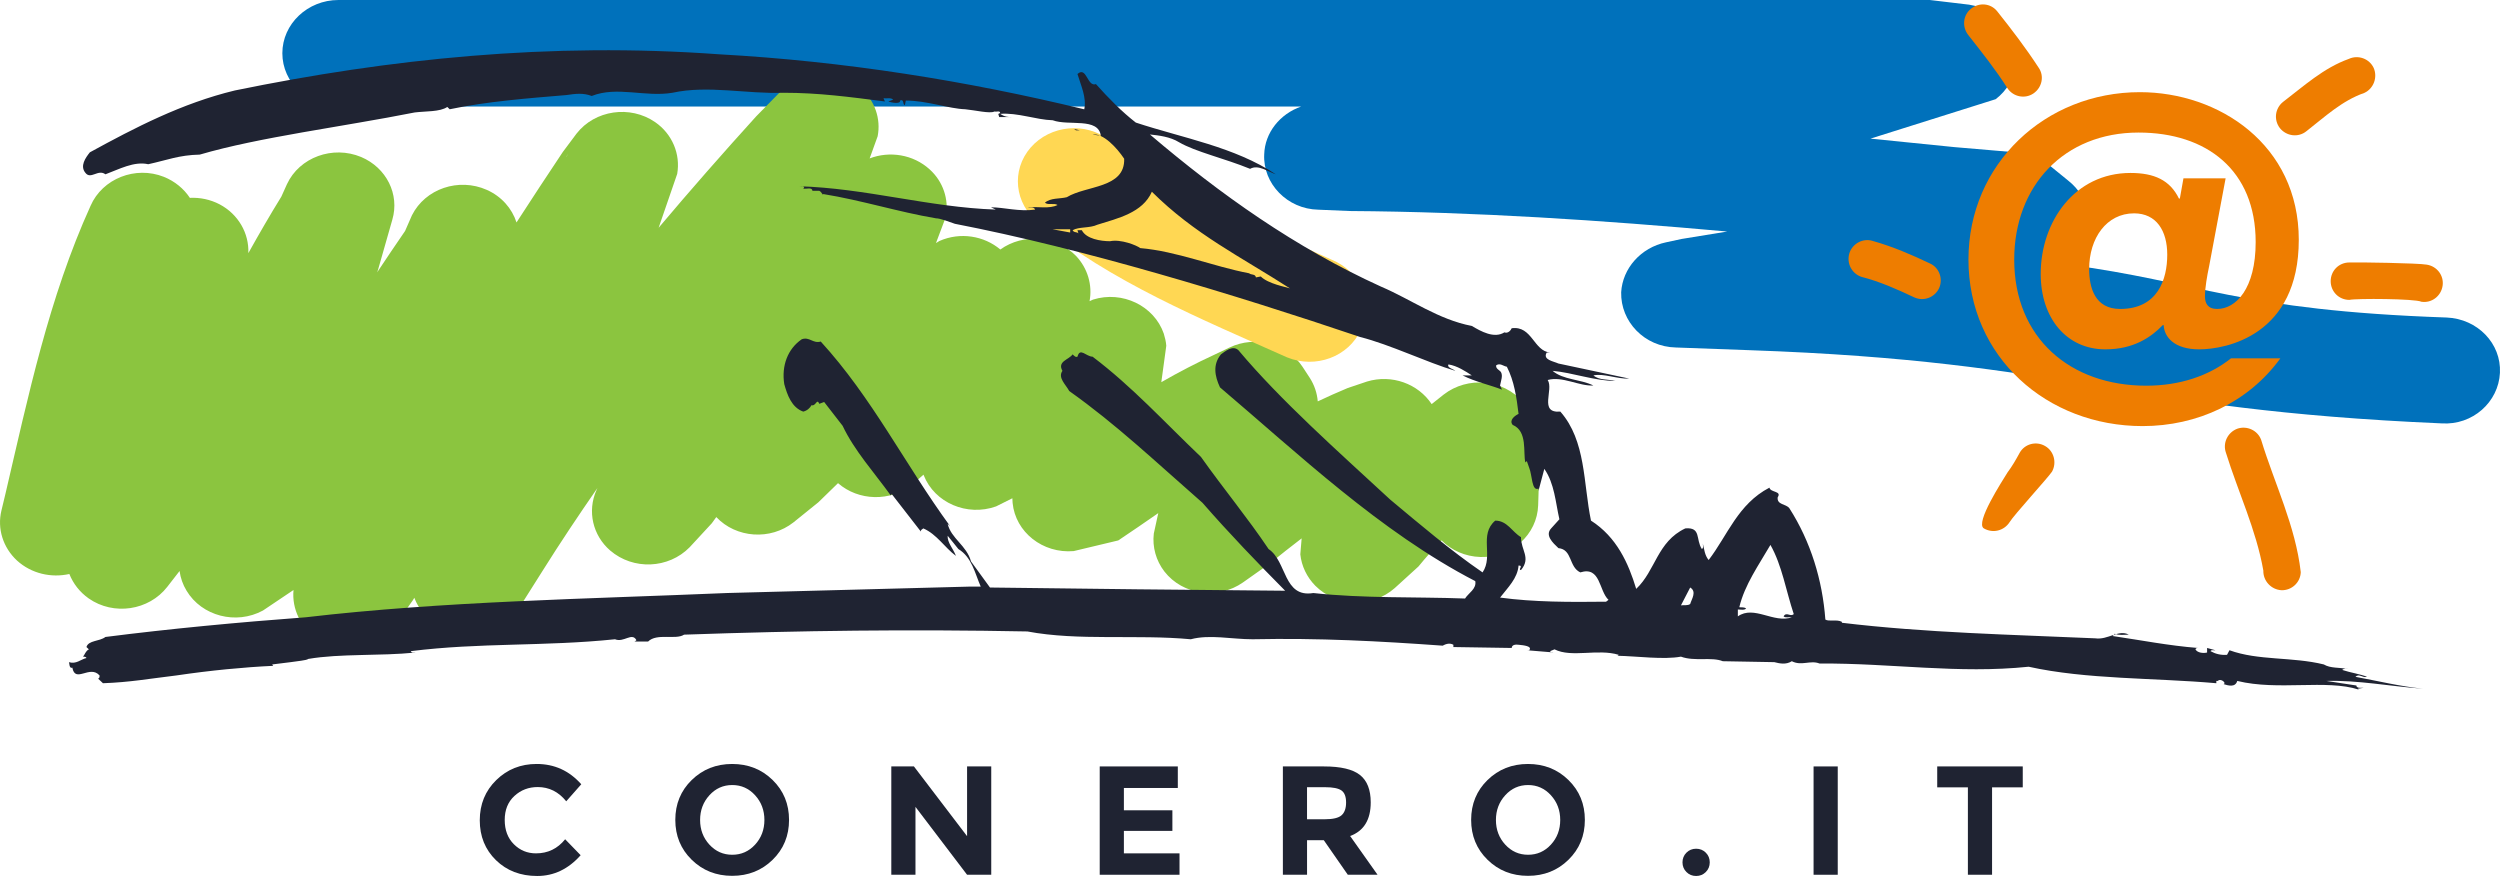 <?xml version="1.0" encoding="UTF-8" standalone="no"?>
<!-- Generator: Adobe Illustrator 16.0.0, SVG Export Plug-In . SVG Version: 6.00 Build 0)  -->

<svg
   xmlns:dc="http://purl.org/dc/elements/1.1/"
   xmlns:cc="http://creativecommons.org/ns#"
   xmlns:rdf="http://www.w3.org/1999/02/22-rdf-syntax-ns#"
   xmlns:svg="http://www.w3.org/2000/svg"
   xmlns="http://www.w3.org/2000/svg"
   xmlns:sodipodi="http://sodipodi.sourceforge.net/DTD/sodipodi-0.dtd"
   xmlns:inkscape="http://www.inkscape.org/namespaces/inkscape"
   version="1.1"
   id="Livello_1"
   x="0px"
   y="0px"
   width="225.875"
   height="79.145"
   viewBox="0 0 225.875 79.145"
   enable-background="new 0 0 960 560"
   xml:space="preserve"
   inkscape:version="0.91 r13725"
   sodipodi:docname="logo.svg"><defs
     id="defs57" /><sodipodi:namedview
     pagecolor="#ffffff"
     bordercolor="#666666"
     borderopacity="1"
     objecttolerance="10"
     gridtolerance="10"
     guidetolerance="10"
     inkscape:pageopacity="0"
     inkscape:pageshadow="2"
     inkscape:window-width="1883"
     inkscape:window-height="1056"
     id="namedview55"
     showgrid="false"
     fit-margin-top="0"
     fit-margin-left="0"
     fit-margin-right="0"
     fit-margin-bottom="0"
     inkscape:zoom="0.309375"
     inkscape:cx="112.99878"
     inkscape:cy="38.205"
     inkscape:window-x="37"
     inkscape:window-y="24"
     inkscape:window-maximized="1"
     inkscape:current-layer="Livello_1" /><g
     id="g3"
     transform="translate(-367.001,-239.06)"><g
       id="g5"><g
         id="g7"><g
           id="g9"><path
             d="m 588.059,267.748 c -18.768,-0.647 -22.395,-3.216 -34.172,-4.778 l 0.841,-1.116 c 1.583,-2.045 1.202,-4.872 -0.888,-6.496 l -1.774,-1.443 c -0.823,-0.662 -1.774,-1.023 -2.853,-1.083 l -5.639,-0.481 c -2.524,-0.253 -5.049,-0.51 -7.574,-0.766 l 11.313,-3.564 c 1.013,-0.781 1.647,-1.865 1.838,-3.067 0.38,-2.646 -1.521,-5.052 -4.246,-5.473 l -3.548,-0.421 c -47.967,0 -95.809,0 -143.777,0 -2.788,0 -5.069,2.165 -5.069,4.811 0,2.646 2.281,4.812 5.069,4.812 29.022,0 57.999,0 86.986,0 -1.917,0.665 -3.289,2.362 -3.344,4.33 -0.126,2.647 2.091,4.933 4.879,4.992 l 2.852,0.121 c 11.395,0.076 22.762,0.833 34.104,1.853 -1.377,0.222 -2.754,0.441 -4.131,0.673 l -1.395,0.301 c -2.281,0.481 -3.928,2.346 -4.057,4.51 -0.062,2.647 2.092,4.933 4.944,4.993 l 6.59,0.241 c 29.401,1.022 33.267,5.353 62.604,6.616 2.789,0.18 5.133,-1.925 5.259,-4.571 0.129,-2.649 -2.025,-4.874 -4.812,-4.994 z"
             id="path11"
             inkscape:connector-curvature="0"
             style="fill:#0071bb" /><path
             d="m 506.111,279.627 -0.592,-2.593 c -0.196,-0.588 -0.506,-1.148 -0.929,-1.657 -1.774,-2.059 -4.983,-2.352 -7.153,-0.668 l -1.043,0.828 c -0.014,0.012 -0.027,0.023 -0.043,0.034 -1.215,-1.833 -3.593,-2.718 -5.842,-2.039 l -1.746,0.588 c -0.911,0.38 -1.812,0.782 -2.703,1.205 -0.061,-0.752 -0.307,-1.484 -0.732,-2.141 l -0.647,-0.989 c -1.381,-2.085 -4.252,-2.86 -6.591,-1.738 l -1.351,0.642 c -1.647,0.757 -3.251,1.592 -4.814,2.491 l 0.449,-3.292 c -0.028,-0.375 -0.113,-0.722 -0.226,-1.096 -0.872,-2.513 -3.745,-3.903 -6.392,-3.074 l -0.314,0.144 c 0.275,-1.463 -0.176,-2.969 -1.207,-4.074 -1.792,-1.852 -4.775,-2.087 -6.856,-0.596 -1.465,-1.236 -3.618,-1.604 -5.507,-0.767 l -0.307,0.187 0.898,-2.379 c 0.282,-1.577 -0.253,-3.181 -1.465,-4.276 -1.493,-1.359 -3.627,-1.684 -5.425,-0.994 l 0.723,-2 c 0.309,-1.577 -0.254,-3.208 -1.493,-4.33 -2.056,-1.818 -5.267,-1.738 -7.182,0.187 l -2.309,2.354 c -2.996,3.304 -5.936,6.653 -8.805,10.056 l 1.679,-4.871 c 0.311,-1.791 -0.45,-3.609 -1.999,-4.678 -2.253,-1.55 -5.436,-1.095 -7.097,1.042 l -1.239,1.658 c -1.412,2.112 -2.803,4.237 -4.184,6.367 -0.409,-1.267 -1.357,-2.356 -2.688,-2.945 -2.535,-1.123 -5.548,-0.107 -6.759,2.298 l -0.62,1.417 c -0.853,1.239 -1.693,2.489 -2.526,3.741 0.027,-0.07 0.049,-0.143 0.076,-0.213 l 1.296,-4.544 c 0.676,-2.299 -0.535,-4.704 -2.817,-5.667 -2.562,-1.07 -5.576,0.026 -6.703,2.458 l -0.506,1.123 c -1.037,1.679 -2.021,3.386 -2.981,5.105 0.069,-1.801 -0.908,-3.517 -2.597,-4.41 -0.851,-0.445 -1.779,-0.628 -2.687,-0.585 -0.542,-0.817 -1.343,-1.494 -2.354,-1.9 -2.562,-1.016 -5.548,0.16 -6.618,2.62 -3.773,8.313 -5.632,17.214 -7.688,26.008 l -0.366,1.525 c -0.395,1.63 0.14,3.341 1.408,4.517 1.305,1.187 3.098,1.583 4.73,1.214 0.341,0.863 0.938,1.64 1.747,2.208 2.253,1.576 5.435,1.095 7.097,-1.044 l 1.098,-1.415 c 0.005,-0.007 0.01,-0.013 0.015,-0.018 0.086,0.622 0.293,1.226 0.633,1.782 1.38,2.298 4.478,3.1 6.899,1.789 l 2.762,-1.855 c -0.157,1.718 0.647,3.416 2.195,4.396 2.31,1.496 5.463,0.936 7.041,-1.283 l 1.549,-2.192 c 0.043,-0.073 0.087,-0.144 0.13,-0.218 0.774,2.055 2.948,3.406 5.333,3.131 l 0.451,-0.026 c 1.577,-0.187 2.957,-1.042 3.774,-2.325 l 2.027,-3.209 c 1.59,-2.537 3.256,-5.027 4.961,-7.491 l -0.089,0.195 c -0.845,1.897 -0.338,4.089 1.239,5.452 2.084,1.791 5.267,1.657 7.181,-0.293 l 2,-2.165 c 0.136,-0.187 0.272,-0.374 0.407,-0.562 1.8,1.906 4.89,2.119 6.971,0.48 l 2.253,-1.818 c 0.593,-0.574 1.182,-1.15 1.773,-1.727 1.85,1.615 4.73,1.701 6.704,0.123 l 1.023,-0.891 c 0.007,0.021 0.011,0.042 0.019,0.062 0.986,2.486 3.914,3.742 6.534,2.807 l 1.472,-0.736 c 0,0.139 0.007,0.277 0.022,0.416 0.253,2.646 2.731,4.598 5.519,4.357 l 4.028,-0.963 c 1.214,-0.806 2.413,-1.639 3.614,-2.468 l -0.404,1.853 c -0.141,1.203 0.197,2.433 0.958,3.422 1.662,2.137 4.844,2.566 7.097,0.99 l 2.422,-1.712 c 0.953,-0.767 1.908,-1.531 2.881,-2.271 l -0.12,1.442 c 0.112,1.069 0.591,2.058 1.351,2.834 1.916,1.924 5.127,2.031 7.182,0.213 l 2.141,-1.949 c 0.664,-0.814 1.365,-1.596 2.084,-2.357 0.889,0.89 2.132,1.461 3.52,1.5 2.817,0.08 5.127,-2.031 5.211,-4.676 0.026,-1.686 0.196,-3.397 0.139,-5.081 z m -87.81,-26.677 c -0.032,0.091 -0.065,0.182 -0.098,0.273 l -0.014,-0.006 0.112,-0.267 z"
             id="path13"
             inkscape:connector-curvature="0"
             style="fill:#8bc53f" /><path
             d="m 460.806,259.159 c 6.568,5.384 14.693,8.705 22.479,12.188 2.586,1.058 5.562,-0.057 6.668,-2.486 1.141,-2.448 -0.033,-5.273 -2.619,-6.329 -6.919,-3.148 -14.256,-5.96 -20.078,-10.792 -2.169,-1.697 -5.353,-1.384 -7.133,0.648 -1.789,2.059 -1.459,5.081 0.683,6.771 l 0,0 z"
             id="path15"
             inkscape:connector-curvature="0"
             style="fill:#ffd753" /><g
             id="g17"><path
               d="m 575.382,250.918 c 1.663,-1.295 3.21,-2.76 5.237,-3.464 0.846,-0.394 1.211,-1.408 0.846,-2.253 -0.395,-0.845 -1.408,-1.21 -2.253,-0.817 -2.281,0.817 -4.056,2.451 -5.942,3.887 -0.732,0.591 -0.846,1.633 -0.281,2.365 0.591,0.733 1.66,0.874 2.393,0.282 l 0,0 z"
               id="path19"
               inkscape:connector-curvature="0"
               style="fill:#ee7d00" /><path
               d="m 579.268,266.154 c 0.62,-0.141 5.942,-0.112 6.506,0.169 0.93,0.141 1.774,-0.507 1.915,-1.437 0.141,-0.93 -0.507,-1.774 -1.437,-1.916 -0.76,-0.141 -6.225,-0.225 -6.984,-0.196 -0.957,0 -1.689,0.76 -1.689,1.689 -10e-4,0.931 0.732,1.691 1.689,1.691 l 0,0 z"
               id="path21"
               inkscape:connector-curvature="0"
               style="fill:#ee7d00" /><path
               d="m 568.115,279.967 c 1.1,3.548 2.732,6.957 3.379,10.646 -0.027,0.929 0.705,1.718 1.635,1.773 0.93,0.028 1.717,-0.703 1.746,-1.633 -0.479,-4.197 -2.365,-7.971 -3.576,-11.941 -0.311,-0.873 -1.297,-1.323 -2.169,-1.014 -0.874,0.339 -1.323,1.296 -1.015,2.169 l 0,0 z"
               id="path23"
               inkscape:connector-curvature="0"
               style="fill:#ee7d00" /><path
               d="m 549.473,279.981 c -0.338,0.62 -0.676,1.21 -1.099,1.774 -0.479,0.788 -2.929,4.533 -2.14,5.041 0.816,0.479 1.83,0.225 2.336,-0.562 0.367,-0.621 3.437,-3.973 3.832,-4.562 0.449,-0.817 0.168,-1.859 -0.621,-2.31 -0.816,-0.479 -1.859,-0.197 -2.308,0.619 l 0,0 z"
               id="path25"
               inkscape:connector-curvature="0"
               style="fill:#ee7d00" /><path
               d="m 541.361,262.858 c -1.662,-0.788 -3.352,-1.521 -5.154,-2.027 -0.871,-0.282 -1.83,0.225 -2.111,1.098 -0.281,0.901 0.198,1.831 1.07,2.14 1.661,0.422 3.239,1.127 4.787,1.858 0.873,0.395 1.858,0 2.252,-0.845 0.367,-0.843 0,-1.857 -0.844,-2.224 l 0,0 z"
               id="path27"
               inkscape:connector-curvature="0"
               style="fill:#ee7d00" /><path
               d="m 551.191,245.173 c -1.156,-1.774 -2.423,-3.436 -3.747,-5.097 -0.591,-0.733 -1.633,-0.816 -2.366,-0.226 -0.732,0.591 -0.816,1.633 -0.252,2.366 1.239,1.577 2.477,3.126 3.548,4.816 0.534,0.789 1.577,0.985 2.337,0.479 0.789,-0.535 1.014,-1.578 0.48,-2.338 l 0,0 z"
               id="path29"
               inkscape:connector-curvature="0"
               style="fill:#ee7d00" /><path
               d="m 566.586,263.161 c -0.164,0.771 -0.367,1.907 -0.367,2.677 0,0.608 0.244,1.136 1.096,1.136 1.703,0 3.486,-1.825 3.486,-6.042 0,-6.488 -4.419,-9.895 -10.584,-9.895 -6.73,0 -11.231,4.825 -11.231,11.476 0,7.097 5.068,11.395 11.923,11.395 3.041,0 5.678,-0.892 7.664,-2.473 l 4.46,0 c -2.878,3.974 -7.501,6.123 -12.448,6.123 -8.639,0 -15.734,-6.245 -15.734,-15.045 0,-8.638 6.934,-15.125 15.49,-15.125 7.137,0 14.355,4.745 14.355,13.341 0,8.638 -6.57,9.895 -9.002,9.895 -2.271,0 -3.164,-1.136 -3.203,-2.19 l -0.083,0 c -1.054,1.095 -2.635,2.19 -5.19,2.19 -3.488,0 -5.839,-2.798 -5.839,-6.812 0,-4.746 3.081,-9.125 8.11,-9.125 2.148,0 3.568,0.648 4.379,2.311 l 0.082,0 0.325,-1.825 3.81,0 -1.499,7.988 z m -6.774,-4.825 c -2.475,0 -4.055,2.23 -4.055,5.028 0,1.704 0.527,3.61 2.797,3.61 3.408,0 4.258,-2.677 4.258,-4.907 0,-2.15 -0.972,-3.731 -3,-3.731 z"
               id="path31"
               inkscape:connector-curvature="0"
               style="fill:#ee7d00" /></g></g></g></g><path
       d="m 464.965,248.934 c 0.22,-1.076 -0.307,-2.152 -0.615,-3.187 0.835,-0.745 0.878,1.2 1.669,0.911 1.143,1.282 2.373,2.524 3.603,3.477 4.263,1.407 8.919,2.193 12.653,4.676 -0.746,-0.249 -1.581,-0.911 -2.328,-0.497 -2.329,-0.952 -4.921,-1.532 -6.415,-2.4 -0.791,-0.497 -1.845,-0.621 -2.636,-0.704 6.371,5.422 13.136,10.223 20.869,13.741 2.725,1.159 5.185,2.979 8.217,3.559 0.834,0.497 2.021,1.159 2.943,0.579 0.309,0.125 0.572,-0.166 0.659,-0.373 1.845,-0.248 1.977,2.07 3.471,2.194 l -0.308,0 c -0.395,0.663 0.615,0.786 1.055,0.993 l 6.415,1.366 c -1.142,0.041 -2.329,-0.497 -3.251,-0.29 0.527,0.455 1.317,0.331 1.977,0.497 -1.89,0 -3.822,-0.745 -5.668,-0.911 0.967,0.828 2.504,0.745 3.691,1.324 -1.274,0.083 -2.812,-0.869 -4.131,-0.496 0.57,0.869 -0.835,3.021 1.143,2.855 2.328,2.649 2.064,6.457 2.768,9.849 2.33,1.491 3.383,3.851 4.086,6.168 1.759,-1.655 1.889,-4.263 4.438,-5.465 1.449,-0.122 0.922,0.994 1.493,1.863 0.176,-0.082 0.088,-0.33 0.088,-0.496 0.132,0.538 0.176,1.075 0.527,1.49 1.715,-2.234 2.637,-5.049 5.492,-6.539 0.088,0.455 1.143,0.289 0.746,0.869 -0.088,0.703 0.746,0.579 1.055,0.994 1.934,3.021 2.988,6.496 3.252,10.056 0.309,0.207 1.055,-0.041 1.493,0.207 l 0,0.083 c 7.558,0.91 15.423,1.074 22.892,1.406 1.143,0.166 2.109,-0.828 3.03,-0.332 -0.394,0 -0.878,0.084 -1.273,-0.082 l -0.175,0.208 c 2.547,0.372 5.053,0.869 7.688,1.076 -0.131,0 -0.176,0.041 -0.219,0.124 0.174,0.33 0.746,0.371 1.054,0.289 l 0,-0.413 0.747,0.206 c -0.131,0.042 -0.352,-0.082 -0.439,0.083 0.439,0.248 0.922,0.372 1.494,0.331 l 0.22,-0.414 c 2.592,0.951 5.667,0.579 8.522,1.283 0.617,0.372 1.407,0.248 2.109,0.415 0.176,0 -0.351,-0.084 -0.439,0.083 0.748,0.248 1.627,0.371 2.241,0.62 -0.439,0.124 -0.702,-0.331 -1.054,0 2.021,0.372 4.042,0.868 6.106,1.075 -2.944,-0.207 -5.843,-0.785 -8.743,-0.703 l 2.724,0.413 c 0,0.166 0.177,0.207 0.308,0.207 l 0.353,0 -0.528,0.083 0.088,0.082 c -2.943,-0.951 -7.293,0.125 -10.983,-0.785 -0.176,0.62 -0.835,0.413 -1.231,0.289 l 0.09,-0.082 c -0.045,-0.207 -0.44,-0.414 -0.616,-0.207 l -0.133,0 0,0.207 c -5.667,-0.497 -11.729,-0.332 -16.958,-1.49 -6.371,0.662 -12.391,-0.332 -18.893,-0.29 -0.835,-0.331 -1.626,0.249 -2.504,-0.208 -0.529,0.333 -1.1,0.208 -1.582,0.084 l -4.657,-0.084 c -1.011,-0.413 -2.548,0.043 -3.778,-0.413 -1.582,0.29 -3.911,-0.041 -5.799,-0.082 0.086,0.041 0.131,-0.042 0.175,-0.083 -1.89,-0.579 -4.261,0.289 -5.8,-0.496 l -0.396,0.165 c 0.089,0.206 0.265,0.083 0.396,0.124 l -2.504,-0.207 0.219,0 c 0.309,-0.372 -0.526,-0.454 -0.965,-0.496 -0.265,-0.041 -0.616,0 -0.616,0.29 l -5.272,-0.083 0,-0.207 c -0.351,-0.206 -0.747,-0.041 -0.967,0.083 -5.756,-0.413 -11.159,-0.704 -17.179,-0.579 -1.89,0 -3.867,-0.456 -5.579,0 -4.878,-0.456 -10.15,0.166 -14.763,-0.705 -10.676,-0.207 -20.342,-0.082 -31.019,0.289 -0.747,0.498 -2.46,-0.164 -3.251,0.622 l -1.275,0 c 0.088,0 0.133,-0.04 0.221,-0.124 -0.396,-0.746 -1.142,0.248 -1.934,-0.082 -6.371,0.662 -12.214,0.29 -18.453,1.075 0.088,0.206 0.307,0.083 0.439,0.124 -3.251,0.331 -6.81,0.082 -9.71,0.579 -0.088,0.124 -1.055,0.206 -1.581,0.29 l -1.669,0.207 0.087,0.125 c -2.636,0.123 -5.667,0.413 -8.743,0.869 -2.416,0.289 -4.218,0.62 -6.634,0.703 l -0.439,-0.414 c 0.132,-0.041 0.132,-0.165 0.132,-0.289 -0.878,-0.994 -2.196,0.744 -2.46,-0.705 -0.308,0.126 -0.263,-0.496 -0.308,-0.496 0.66,0.207 1.055,-0.249 1.583,-0.373 -0.044,-0.124 -0.22,-0.124 -0.308,-0.124 0.176,-0.206 0.22,-0.496 0.527,-0.661 l -0.219,-0.207 c 0.175,-0.621 1.186,-0.497 1.713,-0.91 5.844,-0.746 11.995,-1.324 18.102,-1.779 12.389,-1.45 25.439,-1.656 38.092,-2.193 l 21.924,-0.58 0.967,0 c -0.528,-1.201 -0.792,-2.648 -2.022,-3.395 -0.307,-0.372 -0.614,-0.785 -0.966,-1.199 -0.044,0.621 0.527,1.199 0.747,1.82 -1.011,-0.745 -1.714,-1.945 -2.944,-2.484 -0.087,0.084 -0.263,0.126 -0.22,0.291 l -2.636,-3.395 -0.087,0.125 c -1.494,-2.069 -3.295,-4.056 -4.35,-6.291 l -1.669,-2.152 -0.439,0.166 c -0.22,-0.539 -0.307,0.249 -0.703,0.125 -0.132,0.248 -0.396,0.496 -0.747,0.579 -1.055,-0.372 -1.45,-1.531 -1.714,-2.482 -0.264,-1.655 0.308,-3.187 1.582,-4.056 0.703,-0.249 1.011,0.414 1.714,0.207 4.657,5.09 7.601,11.091 11.687,16.679 l -0.22,-0.208 c 0.307,1.325 1.713,1.946 2.109,3.394 l 1.714,2.359 c 9.007,0.125 17.53,0.208 26.669,0.291 -2.461,-2.483 -5.053,-5.174 -7.47,-7.947 -4.305,-3.766 -7.776,-7.077 -12.038,-10.098 -0.308,-0.58 -1.054,-1.2 -0.615,-1.821 -0.483,-0.869 0.571,-0.993 0.922,-1.49 0.132,0.124 0.264,0.29 0.439,0.207 0.219,-0.869 0.791,0 1.362,0 3.603,2.731 6.415,5.835 9.798,9.063 2.021,2.855 4.217,5.504 6.105,8.318 1.671,1.117 1.32,4.429 4.044,3.975 4.524,0.496 9.271,0.33 13.707,0.496 0.309,-0.496 1.056,-0.869 0.924,-1.572 -8.567,-4.428 -16.081,-11.588 -23.066,-17.507 -0.483,-1.035 -0.659,-2.07 0.088,-2.98 0.351,-0.249 1.053,-0.87 1.581,-0.373 3.822,4.553 9.007,9.146 13.708,13.491 2.679,2.235 5.447,4.594 8.348,6.581 1.011,-1.49 -0.352,-3.393 1.143,-4.678 1.098,0 1.537,1.037 2.327,1.491 0,1.199 0.924,1.862 0,2.979 -0.308,-0.041 0.265,-0.414 -0.218,-0.414 -0.09,1.158 -0.967,1.986 -1.67,2.896 3.03,0.414 6.326,0.414 9.578,0.373 l 0.219,-0.166 c -0.879,-0.826 -0.703,-3.062 -2.549,-2.482 -1.054,-0.496 -0.703,-2.069 -1.977,-2.193 -0.527,-0.496 -1.23,-1.158 -0.658,-1.781 l 0.746,-0.826 c -0.352,-1.531 -0.439,-3.228 -1.362,-4.553 l -0.527,1.986 0,-0.207 c -0.614,0.29 -0.571,-1.241 -0.835,-1.861 l -0.219,-0.622 -0.133,0.125 c -0.219,-0.911 0.221,-2.815 -1.143,-3.394 -0.351,-0.414 0.176,-0.828 0.529,-0.994 -0.177,-1.489 -0.396,-2.979 -1.057,-4.262 -0.307,-0.042 -0.613,-0.373 -0.967,-0.125 -0.043,0.331 0.309,0.414 0.44,0.621 0.177,0.331 0,0.745 -0.087,1.2 l 0.175,0.373 c -1.054,-0.414 -2.416,-0.704 -3.559,-1.283 l 0.835,0 c -0.57,-0.373 -1.319,-0.869 -2.109,-0.994 -0.176,0.291 0.439,0.415 0.615,0.58 -2.637,-0.786 -5.844,-2.359 -8.611,-3.062 -11.512,-3.89 -25.043,-7.988 -36.599,-10.223 -0.483,-0.166 -1.318,-0.496 -1.713,-0.496 -3.427,-0.58 -6.635,-1.614 -10.193,-2.194 0,0.207 -0.132,-0.207 -0.352,-0.29 l -0.615,0 c -0.044,-0.372 -0.571,-0.125 -0.834,-0.207 l 0.088,-0.083 c -0.088,-0.207 -0.352,-0.083 -0.528,-0.124 6.064,0.165 11.775,1.903 17.838,2.11 l -0.438,-0.207 c 1.186,0 2.548,0.414 3.998,0.207 -0.132,-0.331 -0.615,-0.124 -0.615,-0.207 0.878,-0.083 1.889,0.166 2.637,-0.207 -0.308,-0.208 -0.835,0.041 -1.143,-0.208 0.527,-0.455 1.318,-0.331 1.978,-0.497 1.757,-1.076 5.272,-0.786 5.185,-3.476 -0.66,-0.994 -1.89,-2.318 -2.856,-2.194 l 0.748,0.125 c -0.221,-1.697 -2.9,-0.869 -4.35,-1.407 -1.494,-0.041 -3.164,-0.704 -4.746,-0.579 0.353,0.248 0.748,0.331 1.187,0.29 l -1.274,0 -0.088,-0.29 c 0.088,0 0.132,-0.042 0.175,-0.125 -0.087,-0.165 -0.307,-0.041 -0.527,-0.083 -0.395,0.207 -1.758,-0.124 -2.636,-0.207 -1.45,-0.042 -3.471,-0.786 -5.361,-0.786 l -0.088,0.413 c -0.219,-0.041 -0.043,-0.579 -0.439,-0.413 0.088,0.331 -0.747,0.207 -1.054,0.083 l 0.439,-0.166 c -0.219,-0.207 -0.571,-0.083 -0.878,-0.125 l 0.132,0.29 c -3.251,-0.414 -5.976,-0.786 -9.183,-0.786 -3.296,0.124 -6.81,-0.704 -10.017,0 -2.461,0.414 -5.009,-0.621 -7.294,0.29 -0.747,-0.29 -1.45,-0.208 -2.284,-0.083 -3.471,0.29 -7.207,0.58 -10.545,1.283 l -0.219,-0.208 c -0.66,0.456 -1.978,0.373 -2.944,0.497 -6.458,1.283 -14.06,2.234 -19.42,3.808 -1.889,0.041 -2.943,0.497 -4.657,0.869 -1.274,-0.29 -2.636,0.456 -3.866,0.911 -0.659,-0.497 -1.317,0.496 -1.801,-0.124 -0.528,-0.621 0,-1.367 0.396,-1.862 4.086,-2.235 8.303,-4.428 13.093,-5.588 13.927,-2.855 28.427,-4.386 43.76,-3.269 11.329,0.624 22.4,2.404 32.989,4.97 z m -0.396,1.904 -0.527,-0.125 0.176,0.125 0.351,0 z m 6.503,5.546 c -0.835,1.903 -3.075,2.4 -4.921,2.979 -0.703,0.331 -1.669,0.166 -2.241,0.497 0.132,0.249 0.396,0.125 0.527,0.29 l -0.088,-0.29 0.395,0 c 0.396,0.787 1.714,0.994 2.548,0.994 0.967,-0.207 2.417,0.372 2.724,0.621 3.339,0.29 6.59,1.656 9.842,2.276 0.175,0.166 0.571,0.042 0.614,0.372 l 0.44,-0.083 c 0.658,0.662 2.284,0.951 2.635,1.076 -4.435,-2.856 -8.609,-4.884 -12.475,-8.732 z m -7.381,3.393 -1.582,0 1.582,0.29 0,-0.29 z m 44.507,11.712 0.527,0.083 -0.527,-0.083 z m 18.761,16.803 c -1.055,1.821 -2.328,3.601 -2.812,5.628 0.176,0.042 0.44,-0.041 0.615,0.125 -0.175,0.166 -0.483,0.082 -0.746,0.082 l 0,0.622 c 1.45,-1.036 3.251,0.661 4.877,0.083 -0.265,-0.042 -0.572,0.082 -0.746,-0.083 0.263,-0.456 0.613,0.083 0.92,-0.208 -0.704,-2.109 -1.053,-4.387 -2.108,-6.249 z m -7.249,3.849 -0.835,1.613 c 0.264,-0.041 0.615,0.042 0.835,-0.123 0.132,-0.455 0.614,-1.117 0,-1.49 z"
       id="path33"
       inkscape:connector-curvature="0"
       style="fill:#1f2332" /></g><g
     id="g35"
     transform="translate(-367.001,-239.06)"><path
       d="m 415.43,316.161 c 1.073,0 1.95,-0.425 2.632,-1.274 l 1.4,1.442 c -1.111,1.251 -2.42,1.876 -3.927,1.876 -1.508,0 -2.749,-0.476 -3.724,-1.428 -0.976,-0.952 -1.463,-2.154 -1.463,-3.605 0,-1.451 0.497,-2.662 1.491,-3.633 0.994,-0.971 2.209,-1.455 3.647,-1.455 1.605,0 2.949,0.611 4.032,1.834 l -1.358,1.539 c -0.691,-0.858 -1.55,-1.287 -2.576,-1.287 -0.821,0 -1.524,0.268 -2.107,0.805 -0.583,0.537 -0.875,1.26 -0.875,2.17 0,0.91 0.275,1.641 0.826,2.191 0.551,0.55 1.218,0.825 2.002,0.825 z"
       id="path37"
       inkscape:connector-curvature="0"
       style="fill:#1f2332" /><path
       d="m 436.807,316.742 c -0.989,0.967 -2.208,1.449 -3.654,1.449 -1.447,0 -2.665,-0.482 -3.654,-1.449 -0.989,-0.966 -1.484,-2.168 -1.484,-3.605 0,-1.437 0.495,-2.639 1.484,-3.604 0.989,-0.965 2.207,-1.448 3.654,-1.448 1.446,0 2.665,0.482 3.654,1.448 0.989,0.966 1.484,2.168 1.484,3.604 0,1.437 -0.495,2.639 -1.484,3.605 z m -0.742,-3.597 c 0,-0.873 -0.28,-1.617 -0.84,-2.233 -0.56,-0.616 -1.249,-0.924 -2.065,-0.924 -0.817,0 -1.505,0.308 -2.065,0.924 -0.56,0.616 -0.84,1.36 -0.84,2.233 0,0.873 0.28,1.615 0.84,2.226 0.56,0.611 1.248,0.917 2.065,0.917 0.816,0 1.505,-0.306 2.065,-0.917 0.56,-0.611 0.84,-1.353 0.84,-2.226 z"
       id="path39"
       inkscape:connector-curvature="0"
       style="fill:#1f2332" /><path
       d="m 454.376,308.307 2.184,0 0,9.787 -2.184,0 -4.662,-6.133 0,6.133 -2.184,0 0,-9.787 2.044,0 4.802,6.301 0,-6.301 z"
       id="path41"
       inkscape:connector-curvature="0"
       style="fill:#1f2332" /><path
       d="m 473.416,308.307 0,1.947 -4.872,0 0,2.016 4.382,0 0,1.861 -4.382,0 0,2.03 5.026,0 0,1.933 -7.21,0 0,-9.787 7.056,0 z"
       id="path43"
       inkscape:connector-curvature="0"
       style="fill:#1f2332" /><path
       d="m 490.846,311.555 c 0,1.568 -0.621,2.582 -1.861,3.039 l 2.478,3.5 -2.688,0 -2.17,-3.123 -1.512,0 0,3.123 -2.184,0 0,-9.787 3.71,0 c 1.521,0 2.606,0.258 3.255,0.771 0.647,0.513 0.972,1.338 0.972,2.477 z m -2.632,1.162 c 0.271,-0.242 0.406,-0.627 0.406,-1.154 0,-0.527 -0.14,-0.889 -0.42,-1.086 -0.28,-0.195 -0.771,-0.293 -1.47,-0.293 l -1.639,0 0,2.897 1.596,0 c 0.748,0 1.256,-0.121 1.527,-0.364 z"
       id="path45"
       inkscape:connector-curvature="0"
       style="fill:#1f2332" /><path
       d="m 508.709,316.742 c -0.988,0.967 -2.207,1.449 -3.653,1.449 -1.447,0 -2.665,-0.482 -3.654,-1.449 -0.989,-0.966 -1.483,-2.168 -1.483,-3.605 0,-1.437 0.494,-2.639 1.483,-3.604 0.989,-0.965 2.207,-1.448 3.654,-1.448 1.446,0 2.665,0.482 3.653,1.448 0.99,0.966 1.484,2.168 1.484,3.604 0,1.437 -0.494,2.639 -1.484,3.605 z m -0.742,-3.597 c 0,-0.873 -0.279,-1.617 -0.84,-2.233 -0.56,-0.616 -1.248,-0.924 -2.064,-0.924 -0.816,0 -1.505,0.308 -2.064,0.924 -0.561,0.616 -0.841,1.36 -0.841,2.233 0,0.873 0.28,1.615 0.841,2.226 0.56,0.611 1.248,0.917 2.064,0.917 0.816,0 1.505,-0.306 2.064,-0.917 0.561,-0.611 0.84,-1.353 0.84,-2.226 z"
       id="path47"
       inkscape:connector-curvature="0"
       style="fill:#1f2332" /><path
       d="m 519.371,317.848 c -0.238,-0.237 -0.357,-0.529 -0.357,-0.875 0,-0.345 0.119,-0.637 0.357,-0.875 0.237,-0.237 0.529,-0.356 0.875,-0.356 0.345,0 0.637,0.119 0.875,0.356 0.237,0.238 0.356,0.53 0.356,0.875 0,0.346 -0.119,0.638 -0.356,0.875 -0.238,0.238 -0.53,0.357 -0.875,0.357 -0.346,0 -0.638,-0.119 -0.875,-0.357 z"
       id="path49"
       inkscape:connector-curvature="0"
       style="fill:#1f2332" /><path
       d="m 530.857,308.307 2.184,0 0,9.787 -2.184,0 0,-9.787 z"
       id="path51"
       inkscape:connector-curvature="0"
       style="fill:#1f2332" /><path
       d="m 546.984,310.197 0,7.896 -2.184,0 0,-7.896 -2.771,0 0,-1.891 7.728,0 0,1.891 -2.773,0 z"
       id="path53"
       inkscape:connector-curvature="0"
       style="fill:#1f2332" /></g></svg>